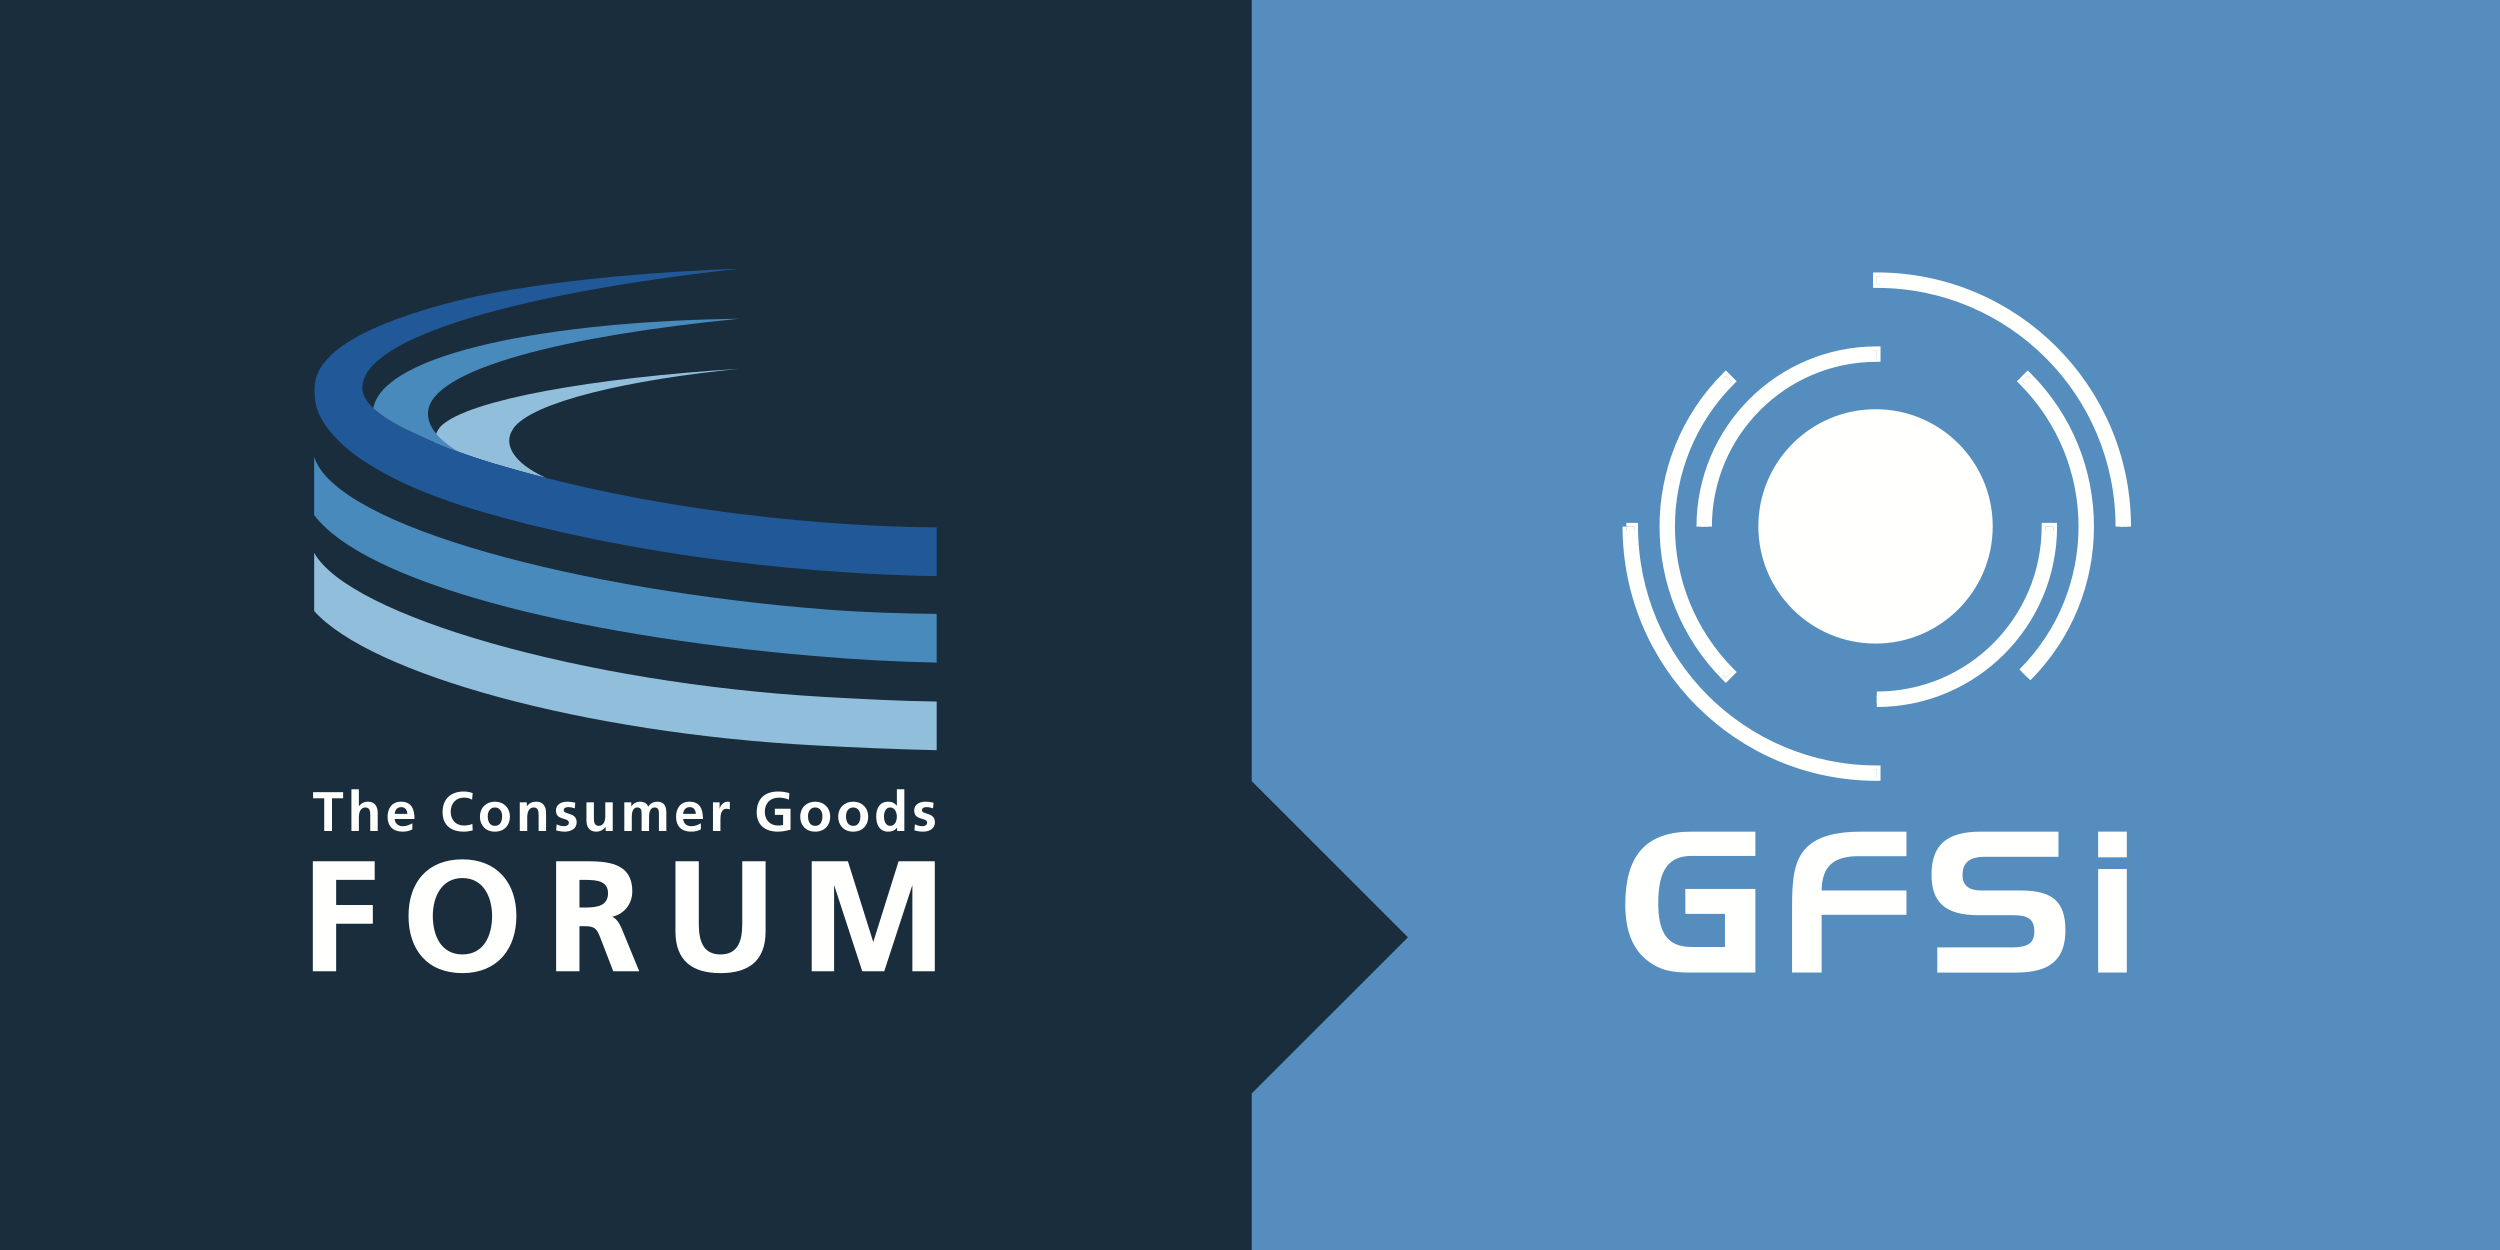 <?xml version="1.0" encoding="UTF-8"?>
<svg width="162px" height="81px" viewBox="0 0 162 81" version="1.1" xmlns="http://www.w3.org/2000/svg" xmlns:xlink="http://www.w3.org/1999/xlink">
    <rect x="0" y="0" width="162" height="81" fill="#333333" stroke="none"/>
    <title>GFSI-6</title>
    <g id="Page-1" stroke="none" stroke-width="1" fill="none" fill-rule="evenodd">
        <g id="GFSI-6" transform="translate(0, -1)">
            <polyline id="Fill-1" fill="#558DBE" points="151.964 0.927 81.098 0.927 81.098 82 162.088 82 162.088 0.927 151.964 0.927"></polyline>
            <polyline id="Fill-3" fill="#192D3C" points="81.098 51.605 81.098 0.946 0 0.946 0 82 81.098 82 81.098 71.868 91.235 61.737 81.098 51.605"></polyline>
            <path d="M129.128,35.108 C129.128,30.918 125.729,27.518 121.535,27.518 C117.341,27.518 113.941,30.918 113.941,35.108 C113.941,39.307 117.341,42.703 121.535,42.703 C125.729,42.703 129.128,39.307 129.128,35.108" id="Fill-4" fill="#FFFFFE"></path>
            <path d="M110.177,35.125 C110.177,28.811 115.299,23.689 121.616,23.689 L121.616,24.201 C118.598,24.201 115.867,25.424 113.89,27.402 C111.91,29.383 110.686,32.109 110.686,35.125" id="Fill-5" fill="#FFFFFE"></path>
            <path d="M110.42,35.125 C110.421,32.034 111.673,29.238 113.7,27.212 C115.726,25.186 118.524,23.933 121.616,23.933 L121.616,23.689 L121.373,23.689 L121.373,24.201 L121.616,24.201 L121.616,23.958 C118.531,23.957 115.738,25.208 113.718,27.23 C111.694,29.253 110.443,32.043 110.443,35.125 L110.93,35.125 C110.93,32.176 112.126,29.512 114.062,27.574 C115.996,25.639 118.664,24.445 121.616,24.445 L121.859,24.445 L121.859,23.446 L121.616,23.446 C118.391,23.446 115.469,24.754 113.355,26.867 C111.241,28.98 109.933,31.901 109.933,35.125 L110.42,35.125" id="Fill-6" fill="#FFFFFE"></path>
            <path d="M107.781,35.128 C107.781,31.591 109.131,28.049 111.833,25.347 L112.193,25.707 C109.594,28.308 108.292,31.722 108.292,35.128 C108.292,38.537 109.594,41.942 112.193,44.548 L111.833,44.911 C109.131,42.207 107.781,38.666 107.781,35.128" id="Fill-7" fill="#FFFFFE"></path>
            <path d="M108.025,35.128 C108.025,31.653 109.35,28.174 112.006,25.519 L111.833,25.347 L111.661,25.519 L112.021,25.879 L112.193,25.707 L112.021,25.535 C109.375,28.183 108.048,31.66 108.049,35.128 C108.048,38.599 109.375,42.068 112.021,44.72 L112.193,44.548 L112.02,44.376 L111.66,44.74 L111.833,44.911 L112.006,44.739 C109.35,42.082 108.025,38.604 108.025,35.128 L107.538,35.128 C107.537,38.727 108.912,42.332 111.661,45.083 L111.834,45.257 L112.537,44.547 L112.366,44.376 C109.813,41.817 108.536,38.475 108.536,35.128 C108.536,31.783 109.814,28.434 112.366,25.879 L112.538,25.707 L111.833,25.003 L111.661,25.175 C108.912,27.924 107.537,31.53 107.538,35.128 L108.025,35.128" id="Fill-8" fill="#FFFFFE"></path>
            <path d="M105.386,35.125 L105.902,35.125 C105.902,39.468 107.656,43.392 110.5,46.243 C113.346,49.084 117.275,50.844 121.616,50.844 L121.616,51.354 C112.65,51.354 105.386,44.09 105.386,35.125" id="Fill-9" fill="#FFFFFE"></path>
            <path d="M105.386,35.368 L105.902,35.368 L105.902,35.125 L105.658,35.125 C105.658,39.534 107.44,43.521 110.327,46.415 L110.328,46.415 C113.217,49.3 117.209,51.088 121.616,51.088 L121.616,50.844 L121.372,50.844 L121.372,51.354 L121.616,51.354 L121.616,51.11 C117.199,51.11 113.204,49.322 110.311,46.429 C107.418,43.536 105.629,39.541 105.629,35.125 L105.142,35.125 C105.142,44.225 112.516,51.597 121.616,51.597 L121.859,51.597 L121.859,50.601 L121.616,50.601 C117.342,50.601 113.475,48.868 110.672,46.071 C107.872,43.264 106.145,39.402 106.145,35.125 L106.145,34.881 L105.386,34.881 L105.386,35.368" id="Fill-10" fill="#FFFFFE"></path>
            <path d="M121.616,46.054 C124.634,46.054 127.36,44.833 129.342,42.854 C131.313,40.876 132.542,38.145 132.542,35.125 L133.053,35.125 C133.053,41.442 127.932,46.569 121.616,46.569" id="Fill-11" fill="#FFFFFE"></path>
            <path d="M121.616,46.298 C124.7,46.298 127.489,45.049 129.514,43.027 C131.529,41.005 132.786,38.211 132.786,35.125 L132.542,35.125 L132.542,35.368 L133.053,35.368 L133.053,35.125 L132.81,35.125 C132.81,38.217 131.557,41.015 129.531,43.044 C127.504,45.071 124.707,46.325 121.616,46.326 L121.616,46.813 C124.84,46.813 127.762,45.503 129.875,43.388 C131.989,41.273 133.297,38.35 133.297,35.125 L133.297,34.881 L132.299,34.881 L132.299,35.125 C132.299,38.078 131.098,40.747 129.169,42.682 L129.17,42.682 C127.231,44.618 124.567,45.811 121.616,45.811 L121.616,46.298" id="Fill-12" fill="#FFFFFE"></path>
            <path d="M131.032,44.548 C133.637,41.941 134.933,38.532 134.933,35.118 C134.933,31.713 133.634,28.304 131.035,25.707 L131.396,25.347 C134.097,28.038 135.449,31.581 135.444,35.118 C135.449,38.66 134.099,42.202 131.396,44.911" id="Fill-13" fill="#FFFFFE"></path>
            <path d="M131.204,44.72 C133.857,42.066 135.177,38.593 135.176,35.118 C135.177,31.651 133.853,28.179 131.207,25.535 L131.035,25.707 L131.207,25.88 L131.568,25.52 L131.396,25.347 L131.224,25.52 C133.873,28.158 135.2,31.629 135.2,35.098 L135.2,35.12 L135.2,35.118 L135.2,35.139 C135.2,38.612 133.874,42.082 131.224,44.739 L131.569,45.083 C134.313,42.333 135.687,38.735 135.687,35.139 L135.687,35.114 L135.687,35.117 L135.687,35.098 C135.687,31.505 134.311,27.907 131.568,25.175 L131.396,25.003 L130.69,25.707 L130.863,25.879 C133.415,28.429 134.689,31.774 134.689,35.118 C134.689,38.471 133.418,41.815 130.86,44.376 L131.204,44.72" id="Fill-14" fill="#FFFFFE"></path>
            <path d="M137.332,35.125 C137.332,30.787 135.573,26.856 132.728,24.013 C129.886,21.172 125.956,19.411 121.616,19.411 L121.616,18.898 C130.577,18.898 137.844,26.162 137.844,35.125" id="Fill-15" fill="#FFFFFE"></path>
            <path d="M137.575,35.125 C137.575,30.721 135.789,26.727 132.901,23.84 C130.015,20.956 126.023,19.168 121.616,19.168 L121.616,19.411 L121.859,19.411 L121.859,18.898 L121.616,18.898 L121.616,19.141 C126.03,19.141 130.024,20.93 132.918,23.823 C135.811,26.716 137.6,30.71 137.6,35.125 L138.087,35.125 C138.087,26.028 130.711,18.655 121.616,18.654 L121.373,18.654 L121.373,19.655 L121.616,19.655 C125.89,19.655 129.757,21.387 132.556,24.185 C135.357,26.985 137.088,30.854 137.088,35.125 L137.575,35.125" id="Fill-16" fill="#FFFFFE"></path>
            <path d="M109.21,58.603 L113.748,58.603 L113.748,64.021 L109.612,64.021 C108.507,64.021 107.632,63.954 106.718,63.217 C105.774,62.466 105.318,61.269 105.318,59.616 C105.318,56.393 106.688,54.89 109.612,54.89 L113.748,54.89 L113.748,56.463 L109.612,56.463 C108.079,56.463 107.454,57.445 107.454,59.525 C107.454,61.476 108.065,62.364 109.612,62.364 L111.778,62.364 L111.778,60.217 L109.21,60.217" id="Fill-17" fill="#FFFFFE"></path>
            <path d="M117.053,55.933 C117.766,55.212 118.921,54.89 120.614,54.89 L123.537,54.89 L123.537,56.48 L120.448,56.48 C118.807,56.48 118.068,57.128 118.041,58.704 L123.537,58.704 L123.537,60.279 L118.041,60.279 L118.041,64.021 L116.126,64.021 L116.126,59.823 C116.126,58.003 116.231,56.77 117.053,55.933" id="Fill-18" fill="#FFFFFE"></path>
            <path d="M128.649,56.52 C127.647,56.52 127.172,56.87 127.172,57.711 C127.172,58.373 127.578,58.704 128.38,58.704 L130.923,58.704 C132.961,58.704 133.839,59.379 133.839,61.285 C133.839,63.208 132.806,64.023 130.645,64.023 L125.536,64.023 L125.536,62.393 L130.341,62.393 C131.355,62.393 131.824,62.151 131.824,61.363 C131.824,60.547 131.396,60.305 130.462,60.305 L128.2,60.305 C126.117,60.305 125.162,59.519 125.162,57.688 C125.162,55.705 126.19,54.89 128.368,54.89 L133.389,54.89 L133.389,56.52" id="Fill-19" fill="#FFFFFE"></path>
            <path d="M135.961,56.555 L137.817,56.555 L137.817,54.89 L135.961,54.89 L135.961,56.555 Z M135.961,64.021 L137.817,64.021 L137.817,57.314 L135.961,57.314 L135.961,64.021 Z" id="Fill-20" fill="#FFFFFE"></path>
            <path d="M33.257,28.776 C34.446,27.038 40.846,25.591 47.903,24.9 C38.548,25.478 30.313,26.89 28.561,28.624 C28.302,28.928 28.169,29.244 28.169,29.565 L28.174,29.67 C29.303,30.147 30.572,30.612 32.007,31.039 C33.137,31.377 34.263,31.688 35.383,31.969 C33.796,31.238 32.997,30.388 32.997,29.539 C32.997,29.318 33.064,29.098 33.192,28.885 C33.084,29.098 33.137,28.992 33.257,28.776" id="Fill-21" fill="#91BEDB"></path>
            <path d="M32.007,31.039 C29.927,30.421 28.191,29.726 26.744,29.021 C26.125,28.74 25.591,28.456 25.139,28.169 L24.974,28.075 L24.974,28.063 C24.008,27.421 23.487,26.772 23.481,26.136 C23.467,22.832 33.855,19.955 47.872,18.418 C47.872,18.418 36.206,18.707 28.908,20.675 C20.668,22.892 20.383,25.234 20.383,26.277 L20.386,26.41 L20.398,26.606 L20.401,26.747 C20.411,26.872 20.428,27 20.452,27.127 C20.568,27.72 20.922,28.568 22.004,29.63 C22.388,30 22.873,30.398 23.47,30.807 C24.032,31.176 24.697,31.567 25.481,31.976 L25.748,32.11 C27.272,32.852 29.224,33.601 31.708,34.301 C43.966,37.755 56.209,38.271 60.696,38.333 L60.696,35.174 C57.059,35.153 44.642,34.81 32.007,31.039" id="Fill-22" fill="#215897"></path>
            <path d="M52.766,43.51 C55.488,43.745 58.144,43.886 60.696,43.936 L60.696,40.781 C58.355,40.758 55.925,40.683 53.444,40.488 C37.85,39.274 21.799,35.163 20.357,30.604 L20.357,34.377 C23.6,38.673 36.758,42.146 52.766,43.51" id="Fill-23" fill="#488ABC"></path>
            <path d="M24.189,27.446 C24.406,27.651 24.664,27.858 24.974,28.063 L24.974,28.075 L25.139,28.169 C25.59,28.456 26.126,28.74 26.745,29.021 C27.627,29.451 28.619,29.876 29.729,30.287 C28.437,29.517 27.732,28.681 27.733,27.792 C27.739,24.895 36.852,22.732 47.906,21.655 C35.672,21.806 24.866,23.871 24.189,27.446" id="Fill-24" fill="#488ABC"></path>
            <path d="M52.8,49.3 C55.531,49.445 58.146,49.557 60.697,49.613 L60.697,46.46 C58.355,46.43 55.93,46.302 53.446,46.163 C37.72,45.268 22.607,40.89 20.359,36.823 L20.359,40.595 C24.001,44.668 37.836,48.506 52.8,49.3" id="Fill-25" fill="#91BEDB"></path>
            <path d="M58.23,56.808 L56.587,62.045 L54.944,56.808 L52.599,56.808 L52.599,63.938 L54.05,63.938 L54.05,58.35 L55.874,63.938 L57.299,63.938 L59.122,58.35 L59.122,63.938 L60.575,63.938 L60.575,56.808 L58.23,56.808 Z M48.098,60.916 C48.091,62.109 47.733,62.844 46.69,62.848 C45.647,62.844 45.288,62.109 45.282,60.916 L45.282,56.808 L43.769,56.808 L43.769,61.349 C43.769,62.3 44.04,62.982 44.546,63.423 C45.051,63.863 45.782,64.058 46.69,64.058 C47.598,64.058 48.328,63.863 48.834,63.423 C49.34,62.982 49.611,62.3 49.611,61.349 L49.611,56.808 L48.098,56.808 L48.098,60.916 Z M37.961,59.808 L37.549,59.808 L37.549,58.017 L37.961,58.017 C38.673,58.022 39.399,58.086 39.4,58.883 C39.399,59.712 38.66,59.803 37.961,59.808 L37.961,59.808 Z M39.67,60.409 C40.477,60.219 40.974,59.55 40.972,58.762 C40.975,57.818 40.549,57.313 39.943,57.067 C39.34,56.817 38.563,56.808 37.833,56.808 L36.037,56.808 L36.037,63.936 L37.549,63.936 L37.549,61.018 L37.951,61.018 C38.532,61.026 38.673,61.191 38.88,61.709 L39.738,63.938 L41.422,63.938 L40.264,61.118 C40.144,60.856 39.968,60.531 39.67,60.409 L39.67,60.409 Z M29.967,62.848 C28.568,62.845 28.049,61.611 28.045,60.352 C28.048,59.125 28.608,57.9 29.967,57.897 C31.327,57.9 31.886,59.125 31.889,60.352 C31.885,61.611 31.367,62.845 29.967,62.848 L29.967,62.848 Z M29.967,56.686 C28.839,56.686 27.962,57.056 27.37,57.703 C26.778,58.349 26.472,59.266 26.472,60.352 C26.472,61.439 26.773,62.366 27.362,63.022 C27.951,63.678 28.828,64.058 29.967,64.058 L29.969,64.058 C31.092,64.058 31.968,63.671 32.562,63.011 C33.153,62.351 33.462,61.425 33.462,60.352 C33.462,59.28 33.149,58.364 32.554,57.714 C31.958,57.064 31.081,56.686 29.967,56.686 L29.967,56.686 Z M20.271,63.936 L21.783,63.936 L21.783,60.856 L24.159,60.857 L24.159,59.646 L21.783,59.646 L21.783,58.017 L24.28,58.017 L24.28,56.808 L20.271,56.808 L20.271,63.936 L20.271,63.936 Z" id="Fill-26" fill="#FFFFFE"></path>
            <polyline id="Fill-27" fill="#FFFFFE" points="21.01 52.729 20.289 52.729 20.289 52.333 22.235 52.333 22.235 52.729 21.514 52.729 21.514 54.848 21.01 54.848 21.01 52.729"></polyline>
            <path d="M22.772,52.145 L23.255,52.145 L23.255,53.243 L23.263,53.243 C23.385,53.064 23.594,52.949 23.846,52.949 C24.285,52.949 24.476,53.259 24.476,53.676 L24.476,54.847 L23.993,54.847 L23.993,53.857 C23.993,53.63 23.99,53.323 23.68,53.323 C23.33,53.323 23.255,53.701 23.255,53.939 L23.255,54.847 L22.772,54.847 L22.772,52.145" id="Fill-28" fill="#FFFFFE"></path>
            <path d="M26.397,53.738 C26.383,53.503 26.274,53.302 26.004,53.302 C25.734,53.302 25.597,53.49 25.576,53.738 L26.397,53.738 Z M26.721,54.743 C26.545,54.84 26.343,54.891 26.083,54.891 C25.471,54.891 25.114,54.538 25.114,53.929 C25.114,53.391 25.399,52.949 25.976,52.949 C26.663,52.949 26.858,53.421 26.858,54.07 L25.576,54.07 C25.597,54.369 25.807,54.538 26.105,54.538 C26.34,54.538 26.541,54.451 26.721,54.35 L26.721,54.743 L26.721,54.743 Z" id="Fill-29" fill="#FFFFFE"></path>
            <path d="M30.631,54.812 C30.448,54.854 30.25,54.891 30.059,54.891 C29.244,54.891 28.679,54.484 28.679,53.634 C28.679,52.773 29.205,52.289 30.059,52.289 C30.224,52.289 30.445,52.322 30.628,52.394 L30.592,52.819 C30.401,52.711 30.228,52.686 30.048,52.686 C29.53,52.686 29.205,53.082 29.205,53.597 C29.205,54.109 29.522,54.494 30.059,54.494 C30.257,54.494 30.491,54.451 30.61,54.39 L30.631,54.812" id="Fill-30" fill="#FFFFFE"></path>
            <path d="M32.069,54.516 C32.441,54.516 32.539,54.185 32.539,53.875 C32.539,53.59 32.387,53.324 32.069,53.324 C31.757,53.324 31.605,53.598 31.605,53.875 C31.605,54.181 31.702,54.516 32.069,54.516 M32.069,52.949 C32.621,52.949 33.042,53.319 33.042,53.933 C33.042,54.465 32.686,54.891 32.069,54.891 C31.457,54.891 31.1,54.465 31.1,53.933 C31.1,53.319 31.523,52.949 32.069,52.949" id="Fill-31" fill="#FFFFFE"></path>
            <path d="M33.681,52.992 L34.138,52.992 L34.138,53.244 L34.145,53.244 C34.297,53.032 34.503,52.949 34.754,52.949 C35.194,52.949 35.385,53.259 35.385,53.676 L35.385,54.847 L34.902,54.847 L34.902,53.857 C34.902,53.63 34.899,53.323 34.589,53.323 C34.239,53.323 34.164,53.701 34.164,53.94 L34.164,54.847 L33.681,54.847 L33.681,52.992" id="Fill-32" fill="#FFFFFE"></path>
            <path d="M37.244,53.381 C37.097,53.331 36.988,53.302 36.812,53.302 C36.683,53.302 36.528,53.349 36.528,53.507 C36.528,53.803 37.367,53.616 37.367,54.285 C37.367,54.717 36.982,54.891 36.589,54.891 C36.405,54.891 36.218,54.858 36.042,54.812 L36.07,54.415 C36.222,54.491 36.38,54.537 36.546,54.537 C36.668,54.537 36.862,54.491 36.862,54.31 C36.862,53.947 36.024,54.196 36.024,53.525 C36.024,53.125 36.373,52.949 36.751,52.949 C36.978,52.949 37.126,52.985 37.277,53.017 L37.244,53.381" id="Fill-33" fill="#FFFFFE"></path>
            <path d="M39.706,54.847 L39.248,54.847 L39.248,54.595 L39.241,54.595 C39.093,54.776 38.884,54.891 38.632,54.891 C38.193,54.891 38.002,54.58 38.002,54.163 L38.002,52.993 L38.484,52.993 L38.484,53.982 C38.484,54.21 38.488,54.516 38.798,54.516 C39.148,54.516 39.223,54.137 39.223,53.9 L39.223,52.993 L39.706,52.993 L39.706,54.847" id="Fill-34" fill="#FFFFFE"></path>
            <path d="M40.456,52.992 L40.907,52.992 L40.907,53.251 L40.913,53.251 C41.065,53.024 41.285,52.949 41.464,52.949 C41.724,52.949 41.908,53.046 42.012,53.277 C42.124,53.053 42.366,52.949 42.593,52.949 C43.051,52.949 43.179,53.263 43.179,53.676 L43.179,54.847 L42.697,54.847 L42.697,53.741 C42.697,53.569 42.697,53.323 42.42,53.323 C42.099,53.323 42.059,53.705 42.059,53.947 L42.059,54.847 L41.576,54.847 L41.576,53.741 C41.576,53.569 41.576,53.323 41.299,53.323 C40.978,53.323 40.939,53.705 40.939,53.947 L40.939,54.847 L40.456,54.847 L40.456,52.992" id="Fill-35" fill="#FFFFFE"></path>
            <path d="M45.091,53.738 C45.076,53.503 44.968,53.302 44.698,53.302 C44.427,53.302 44.291,53.49 44.269,53.738 L45.091,53.738 Z M45.415,54.743 C45.238,54.84 45.036,54.891 44.777,54.891 C44.164,54.891 43.808,54.538 43.808,53.929 C43.808,53.391 44.092,52.949 44.669,52.949 C45.356,52.949 45.551,53.421 45.551,54.07 L44.269,54.07 C44.291,54.369 44.499,54.538 44.798,54.538 C45.033,54.538 45.235,54.451 45.415,54.35 L45.415,54.743 L45.415,54.743 Z" id="Fill-36" fill="#FFFFFE"></path>
            <path d="M46.2,52.992 L46.629,52.992 L46.629,53.414 L46.636,53.414 C46.658,53.24 46.856,52.949 47.145,52.949 C47.191,52.949 47.242,52.949 47.292,52.963 L47.292,53.45 C47.249,53.424 47.162,53.41 47.076,53.41 C46.684,53.41 46.684,53.9 46.684,54.167 L46.684,54.847 L46.2,54.847 L46.2,52.992" id="Fill-37" fill="#FFFFFE"></path>
            <path d="M51.119,52.819 C50.925,52.729 50.672,52.686 50.471,52.686 C49.884,52.686 49.559,53.082 49.559,53.598 C49.559,54.109 49.876,54.494 50.413,54.494 C50.55,54.494 50.658,54.48 50.745,54.458 L50.745,53.803 L50.211,53.803 L50.211,53.406 L51.227,53.406 L51.227,54.761 C50.96,54.833 50.683,54.891 50.413,54.891 C49.599,54.891 49.034,54.484 49.034,53.633 C49.034,52.772 49.559,52.29 50.413,52.29 C50.704,52.29 50.936,52.329 51.152,52.394 L51.119,52.819" id="Fill-38" fill="#FFFFFE"></path>
            <path d="M52.824,54.516 C53.195,54.516 53.293,54.185 53.293,53.875 C53.293,53.59 53.141,53.324 52.824,53.324 C52.511,53.324 52.359,53.598 52.359,53.875 C52.359,54.181 52.456,54.516 52.824,54.516 M52.824,52.949 C53.375,52.949 53.797,53.319 53.797,53.933 C53.797,54.465 53.44,54.891 52.824,54.891 C52.211,54.891 51.855,54.465 51.855,53.933 C51.855,53.319 52.277,52.949 52.824,52.949" id="Fill-39" fill="#FFFFFE"></path>
            <path d="M55.285,54.516 C55.656,54.516 55.754,54.185 55.754,53.875 C55.754,53.59 55.602,53.324 55.285,53.324 C54.973,53.324 54.821,53.598 54.821,53.875 C54.821,54.181 54.918,54.516 55.285,54.516 M55.285,52.949 C55.836,52.949 56.259,53.319 56.259,53.933 C56.259,54.465 55.901,54.891 55.285,54.891 C54.673,54.891 54.316,54.465 54.316,53.933 C54.316,53.319 54.737,52.949 55.285,52.949" id="Fill-40" fill="#FFFFFE"></path>
            <path d="M57.689,54.516 C58.01,54.516 58.115,54.178 58.115,53.914 C58.115,53.655 57.992,53.324 57.682,53.324 C57.369,53.324 57.282,53.665 57.282,53.914 C57.282,54.17 57.372,54.516 57.689,54.516 M58.132,54.639 L58.126,54.639 C57.981,54.818 57.782,54.891 57.556,54.891 C56.987,54.891 56.778,54.423 56.778,53.914 C56.778,53.403 56.987,52.949 57.556,52.949 C57.797,52.949 57.967,53.032 58.111,53.208 L58.118,53.208 L58.118,52.145 L58.601,52.145 L58.601,54.847 L58.132,54.847 L58.132,54.639" id="Fill-41" fill="#FFFFFE"></path>
            <path d="M60.46,53.381 C60.312,53.331 60.205,53.302 60.028,53.302 C59.898,53.302 59.743,53.349 59.743,53.507 C59.743,53.803 60.583,53.616 60.583,54.285 C60.583,54.717 60.198,54.891 59.805,54.891 C59.621,54.891 59.433,54.858 59.257,54.812 L59.286,54.415 C59.437,54.491 59.595,54.537 59.761,54.537 C59.884,54.537 60.078,54.491 60.078,54.31 C60.078,53.947 59.239,54.196 59.239,53.525 C59.239,53.125 59.589,52.949 59.967,52.949 C60.194,52.949 60.342,52.985 60.493,53.017 L60.46,53.381" id="Fill-42" fill="#FFFFFE"></path>
        </g>
    </g>
</svg>